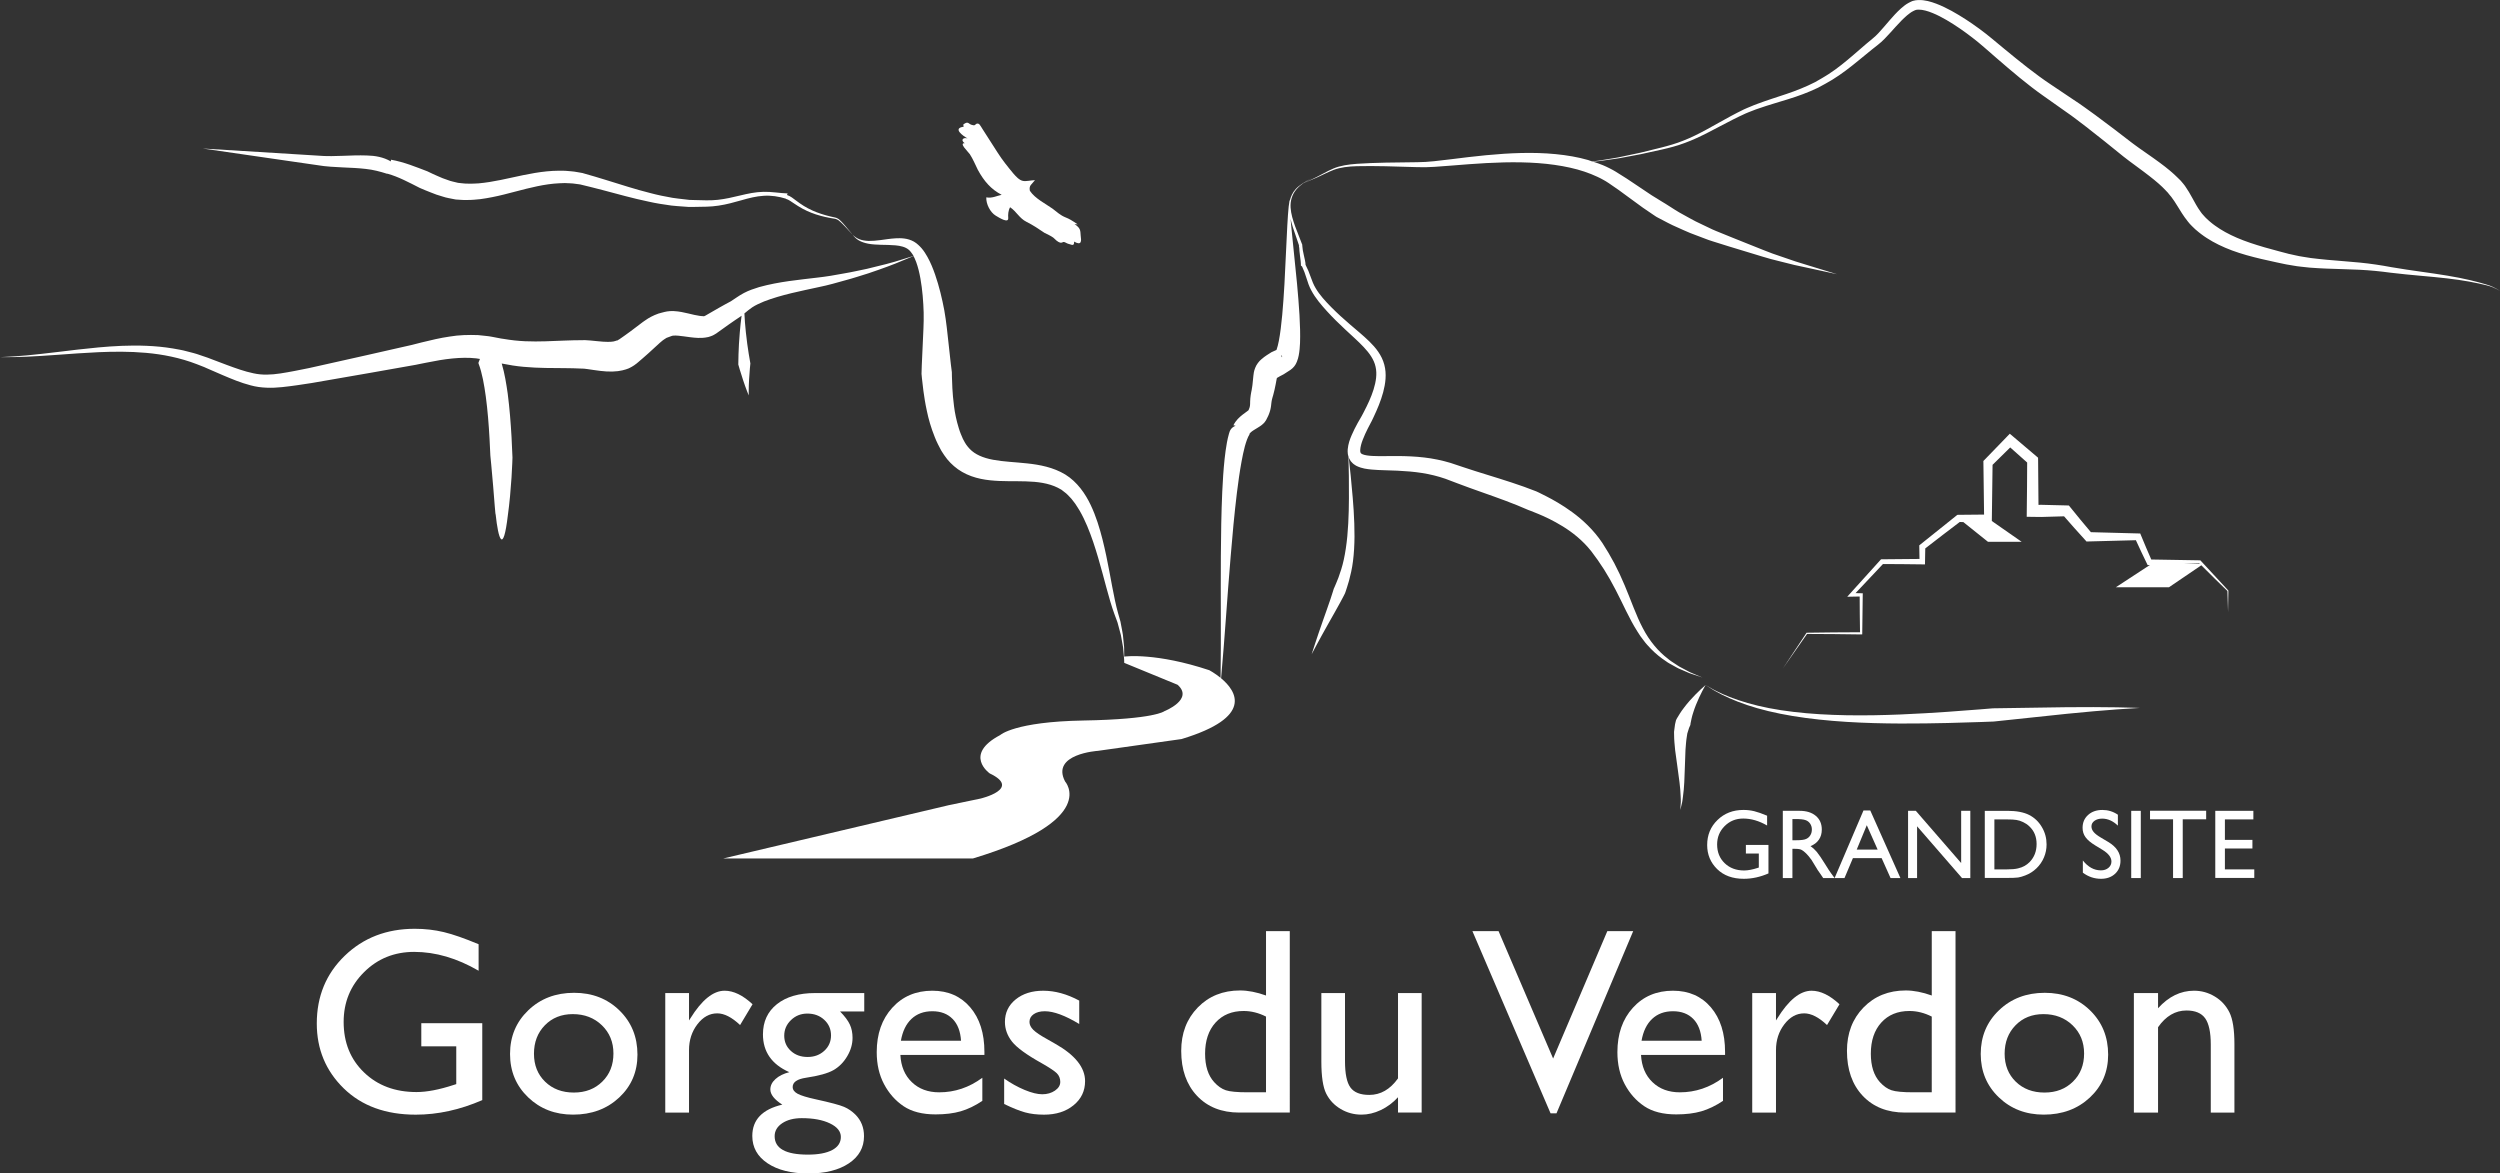 <?xml version="1.0" encoding="utf-8"?>
<!-- Generator: Adobe Illustrator 14.0.0, SVG Export Plug-In . SVG Version: 6.00 Build 43363)  -->
<!DOCTYPE svg PUBLIC "-//W3C//DTD SVG 1.1//EN" "http://www.w3.org/Graphics/SVG/1.1/DTD/svg11.dtd">
<svg version="1.1" id="Calque_1" xmlns="http://www.w3.org/2000/svg" xmlns:xlink="http://www.w3.org/1999/xlink" x="0px" y="0px"
	 width="196px" height="92px" viewBox="0 0 196 92" enable-background="new 0 0 196 92" xml:space="preserve">
<rect x="0" y="0" width="196" height="92" fill="#333333" stroke="none"/>
<g>
	<path fill="#FFFFFF" d="M195.738,22.646c-0.176-0.101-0.445-0.237-0.81-0.343c-0.725-0.222-1.777-0.483-3.062-0.693
		c-1.281-0.218-2.788-0.39-4.374-0.663c-0.79-0.148-1.641-0.279-2.49-0.361c-0.854-0.084-1.72-0.14-2.572-0.22
		c-0.43-0.034-0.851-0.092-1.272-0.138c-0.205-0.033-0.409-0.065-0.613-0.098c-0.201-0.027-0.409-0.071-0.617-0.119l-0.312-0.069
		l-0.155-0.034l-0.078-0.017l-0.009-0.002c-0.007-0.002,0.027,0.005,0.009,0.001l-0.019-0.006l-0.039-0.01
		c-0.205-0.053-0.407-0.107-0.609-0.16c-0.402-0.106-0.796-0.214-1.18-0.324c-0.767-0.224-1.493-0.46-2.148-0.742
		c-0.653-0.28-1.235-0.601-1.718-0.951c-0.129-0.084-0.227-0.174-0.334-0.257c-0.101-0.074-0.22-0.194-0.326-0.29l-0.08-0.075
		c-0.017-0.017-0.04-0.044-0.06-0.064c-0.041-0.045-0.081-0.088-0.12-0.132c-0.084-0.079-0.151-0.178-0.219-0.27
		c-0.271-0.371-0.47-0.754-0.657-1.094c-0.089-0.167-0.185-0.325-0.261-0.459c-0.081-0.138-0.172-0.267-0.234-0.363
		c-0.033-0.05-0.062-0.095-0.088-0.132c-0.023-0.03-0.043-0.057-0.06-0.077c-0.032-0.041-0.049-0.063-0.049-0.063
		s-0.034-0.041-0.102-0.121c-0.018-0.02-0.036-0.043-0.057-0.067l-0.015-0.019l-0.036-0.04l-0.009-0.012
		c-0.014-0.013-0.028-0.026-0.043-0.042c-0.06-0.059-0.128-0.127-0.207-0.203c-0.309-0.312-0.791-0.725-1.418-1.184
		c-0.312-0.232-0.661-0.474-1.034-0.735c-0.185-0.128-0.373-0.262-0.57-0.4c-0.1-0.072-0.201-0.146-0.304-0.221
		c-0.052-0.038-0.103-0.074-0.155-0.114l-0.145-0.109c-0.834-0.643-1.774-1.369-2.832-2.146c-0.536-0.379-1.09-0.803-1.674-1.177
		c-0.578-0.387-1.177-0.789-1.791-1.201c-1.216-0.808-2.421-1.783-3.669-2.81c-0.312-0.259-0.627-0.519-0.942-0.781
		c-0.321-0.27-0.659-0.529-1-0.782c-0.686-0.5-1.402-0.977-2.17-1.4c-0.386-0.209-0.781-0.406-1.208-0.567
		c-0.426-0.158-0.876-0.3-1.405-0.287c-0.11-0.004-0.328,0.036-0.401,0.062l-0.04,0.012c0.001-0.001-0.074,0.023-0.054,0.019
		l-0.021,0.009l-0.092,0.042c-0.061,0.026-0.121,0.054-0.173,0.089c-0.226,0.123-0.402,0.275-0.581,0.428
		c-0.344,0.309-0.639,0.641-0.925,0.971s-0.559,0.662-0.843,0.964c-0.073,0.077-0.142,0.146-0.209,0.21
		c-0.065,0.063-0.165,0.146-0.231,0.203l-0.503,0.418c-0.66,0.562-1.293,1.135-1.952,1.652c-0.331,0.262-0.655,0.498-1.005,0.725
		c-0.18,0.109-0.355,0.228-0.537,0.329c-0.176,0.101-0.354,0.203-0.529,0.304c-0.724,0.371-1.48,0.669-2.242,0.926
		c-0.765,0.26-1.525,0.491-2.269,0.772c-0.188,0.064-0.364,0.142-0.543,0.216c-0.181,0.077-0.351,0.139-0.537,0.229
		c-0.342,0.175-0.686,0.336-1.012,0.519c-1.312,0.707-2.503,1.45-3.701,1.914c-0.587,0.241-1.196,0.409-1.763,0.554
		c-0.572,0.142-1.114,0.275-1.626,0.401c-0.516,0.109-0.996,0.212-1.44,0.307c-0.445,0.103-0.859,0.151-1.231,0.219
		c-0.425,0.079-0.794,0.125-1.112,0.161c-0.108-0.035-0.208-0.08-0.318-0.112c-0.796-0.229-1.648-0.374-2.53-0.461
		c-1.763-0.175-3.633-0.092-5.479,0.085c-0.924,0.088-1.842,0.202-2.742,0.315c-0.9,0.106-1.78,0.23-2.628,0.231
		c-1.728,0.02-3.345,0.03-4.73,0.125c-0.691,0.048-1.337,0.147-1.865,0.372c-0.522,0.226-0.938,0.483-1.3,0.66
		c-0.361,0.179-0.648,0.312-0.847,0.398c-0.083,0.038-0.14,0.063-0.189,0.085c0.215-0.15,0.445-0.28,0.682-0.397
		c-0.276,0.124-0.542,0.274-0.793,0.447l-0.001,0h0.001c-0.178,0.122-0.352,0.249-0.498,0.41c-0.242,0.26-0.396,0.592-0.474,0.94
		c0.004-0.07,0.008-0.114,0.008-0.114s-0.055,0.202-0.092,0.565c-0.038,0.362-0.074,0.882-0.108,1.504
		c-0.061,1.242-0.142,2.898-0.222,4.556c-0.095,1.646-0.22,3.305-0.437,4.446c-0.055,0.279-0.116,0.531-0.18,0.701
		c-0.003,0.008-0.006,0.013-0.009,0.021c-0.031,0.013-0.061,0.026-0.087,0.039c-0.065,0.03-0.121,0.055-0.166,0.075
		c-0.094,0.043-0.142,0.065-0.142,0.065c-0.115,0.07-0.239,0.149-0.366,0.233c-0.129,0.089-0.266,0.179-0.434,0.331
		c-0.157,0.125-0.382,0.407-0.477,0.671c-0.058,0.14-0.075,0.239-0.102,0.352c-0.012,0.082-0.029,0.185-0.034,0.249
		c-0.028,0.287-0.047,0.519-0.076,0.741c-0.007,0.054-0.02,0.127-0.028,0.188l-0.017,0.098l-0.009,0.048l-0.002,0.013l-0.001,0.006
		v0.003c0-0.001,0,0,0,0c0.001-0.006,0.004-0.021,0.012-0.049l-0.004,0.026c-0.029,0.155-0.067,0.296-0.087,0.462
		c-0.025,0.161-0.037,0.328-0.043,0.48l-0.003,0.181c-0.002,0.04,0,0.089-0.007,0.117c-0.005,0.033-0.004,0.067-0.015,0.099
		l-0.011,0.048c-0.004,0.017,0,0.026-0.018,0.062l-0.072,0.184l-0.001,0.003c-0.019,0.015-0.043,0.033-0.065,0.05
		c-0.007-0.003-0.006-0.002,0,0c-0.021,0.016-0.038,0.031-0.061,0.047c-0.102,0.074-0.219,0.157-0.341,0.253
		c-0.238,0.189-0.525,0.435-0.724,0.842c0.01-0.016,0.094,0.006,0.178,0.027c-0.368,0.145-0.457,0.394-0.521,0.624
		c-0.07,0.235-0.113,0.457-0.159,0.682c-0.078,0.438-0.139,0.873-0.184,1.302c-0.091,0.858-0.143,1.707-0.183,2.556
		c-0.075,1.694-0.1,3.381-0.11,5.066c-0.023,3.183,0.026,6.358-0.021,9.534c-0.457-0.373-0.881-0.598-0.881-0.598
		c-4.165-1.384-6.568-1.083-6.673-1.068c0-0.02,0-0.027,0-0.048c-0.002-0.109-0.004-0.249-0.005-0.411
		c-0.001-0.081-0.002-0.17-0.003-0.261c-0.007-0.094-0.02-0.192-0.028-0.296c-0.021-0.209-0.045-0.44-0.069-0.69
		c-0.037-0.251-0.096-0.521-0.149-0.811c-0.014-0.072-0.027-0.146-0.041-0.223c-0.018-0.072-0.04-0.145-0.062-0.219
		c-0.042-0.147-0.086-0.3-0.13-0.458c-0.046-0.157-0.086-0.311-0.125-0.479c-0.039-0.164-0.081-0.333-0.115-0.508
		c-0.3-1.387-0.537-3.041-0.981-4.797c-0.225-0.879-0.497-1.788-0.921-2.682c-0.418-0.881-1.05-1.809-1.994-2.393
		c-0.943-0.569-2.012-0.766-2.973-0.869c-0.969-0.105-1.888-0.134-2.681-0.285c-0.799-0.146-1.428-0.422-1.835-0.851l-0.147-0.165
		c-0.045-0.059-0.091-0.118-0.134-0.176c-0.033-0.057-0.066-0.11-0.101-0.162c-0.038-0.062-0.09-0.165-0.133-0.245l-0.032-0.062
		l-0.011-0.028l-0.048-0.114c-0.03-0.074-0.062-0.149-0.095-0.222c-0.068-0.143-0.105-0.305-0.158-0.451
		c-0.187-0.604-0.308-1.188-0.374-1.726c-0.072-0.531-0.105-1.013-0.13-1.407c-0.04-0.794-0.04-1.26-0.04-1.26
		s-0.033-0.229-0.081-0.636c-0.05-0.405-0.11-0.993-0.188-1.707c-0.04-0.361-0.084-0.752-0.13-1.165
		c-0.028-0.213-0.057-0.432-0.085-0.656c-0.035-0.22-0.07-0.444-0.107-0.674c-0.171-0.911-0.396-1.869-0.723-2.816
		c-0.165-0.474-0.354-0.943-0.606-1.393c-0.059-0.112-0.128-0.224-0.202-0.333c-0.064-0.104-0.159-0.224-0.251-0.335
		c-0.095-0.118-0.163-0.165-0.256-0.261c-0.107-0.099-0.223-0.19-0.347-0.259c-0.506-0.281-1.014-0.279-1.437-0.259
		c-0.43,0.026-0.813,0.092-1.166,0.137c-0.351,0.047-0.669,0.074-0.951,0.069c-0.281-0.011-0.523-0.057-0.712-0.131
		c-0.19-0.074-0.32-0.17-0.408-0.237c-0.081-0.077-0.126-0.116-0.126-0.116s0.037,0.046,0.106,0.134
		c0.077,0.083,0.196,0.203,0.383,0.312c0.187,0.108,0.438,0.199,0.733,0.255c0.296,0.055,0.633,0.076,0.995,0.085
		c0.361,0.01,0.749,0.006,1.137,0.043c0.386,0.035,0.779,0.126,1.03,0.337c0.065,0.051,0.118,0.111,0.169,0.174
		c0.052,0.079,0.153,0.189,0.185,0.262c0.009,0.019,0.02,0.041,0.029,0.059c-0.141,0.043-0.461,0.143-0.936,0.289
		c-0.646,0.213-1.583,0.455-2.706,0.719c-0.569,0.113-1.177,0.26-1.833,0.367c-0.327,0.057-0.663,0.116-1.006,0.178
		c-0.158,0.026-0.346,0.053-0.517,0.077c-0.174,0.021-0.35,0.043-0.528,0.066c-1.437,0.176-2.994,0.307-4.576,0.746
		c-0.395,0.126-0.793,0.251-1.191,0.462c-0.425,0.225-0.728,0.468-1.021,0.648c-0.154,0.083-0.307,0.165-0.461,0.248
		c-0.177,0.093-0.341,0.188-0.504,0.282c-0.327,0.188-0.651,0.376-0.972,0.561l-0.109,0.063c0.011-0.007,0.022-0.013,0.048-0.028
		l-0.016,0.007l-0.03,0.014l-0.062,0.028c-0.016,0.006-0.053,0.026-0.051,0.02c0.003-0.006,0.006-0.013,0.01-0.016
		c0.006-0.005,0.01-0.008,0.015-0.01l0.008-0.002l-0.015-0.002c-0.066,0.005-0.178,0-0.308-0.019
		c-0.259-0.032-0.574-0.113-0.904-0.191c-0.334-0.078-0.688-0.161-1.12-0.184c-0.056-0.001-0.108-0.004-0.167-0.004l-0.18,0.01
		c-0.115,0.002-0.26,0.034-0.389,0.062c-0.082,0.022-0.163,0.043-0.243,0.063c-0.077,0.021-0.134,0.03-0.224,0.061
		c-0.427,0.149-0.776,0.344-1.026,0.523c-0.066,0.046-0.132,0.09-0.195,0.134c-0.055,0.041-0.109,0.083-0.163,0.123
		c-0.103,0.078-0.205,0.155-0.303,0.229c-0.376,0.289-0.688,0.519-0.956,0.708c-0.133,0.093-0.253,0.176-0.355,0.249
		c-0.027,0.017-0.052,0.034-0.075,0.052l-0.036,0.025l-0.011,0.007c0.022-0.016,0.054-0.039,0.047-0.033l-0.005,0.001l-0.009,0.006
		c-0.048,0.029-0.092,0.056-0.13,0.078c-0.021,0.013-0.042,0.025-0.036,0.018l-0.002-0.007c-0.001-0.003-0.001-0.004-0.001-0.006
		c0.005-0.002-0.018,0.003-0.015,0.003c-0.005-0.004-0.048,0.035-0.248,0.077c-0.204,0.041-0.599,0.054-1.259-0.019
		c-0.174-0.017-0.357-0.035-0.55-0.054c-0.105-0.008-0.212-0.015-0.32-0.022l-0.108-0.007l-0.036,0.001h-0.076
		c-0.051,0.001-0.101,0.001-0.151,0.003c-0.205,0.003-0.418,0.005-0.638,0.007c-0.229,0.007-0.465,0.016-0.71,0.023
		c-0.966,0.033-2,0.101-3.086,0.052c-0.544-0.023-1.104-0.084-1.682-0.182L39.28,26.54l-0.234-0.045
		c-0.157-0.03-0.313-0.06-0.472-0.09c-0.147-0.035-0.347-0.054-0.531-0.074c-0.187-0.021-0.375-0.04-0.565-0.059
		c-0.731-0.026-1.492-0.011-2.227,0.115c-0.741,0.106-1.457,0.279-2.172,0.454c-0.177,0.046-0.355,0.091-0.532,0.135l-0.244,0.063
		l-0.269,0.061c-0.358,0.081-0.722,0.163-1.086,0.246c-0.729,0.165-1.468,0.332-2.211,0.502c-1.484,0.331-2.993,0.67-4.501,1.008
		c-0.759,0.154-1.517,0.31-2.252,0.422c-0.74,0.111-1.424,0.142-2.114-0.011c-0.693-0.143-1.397-0.398-2.092-0.656
		c-0.35-0.13-0.695-0.263-1.039-0.393l-0.258-0.098l-0.128-0.049l-0.078-0.03l-0.066-0.022c-0.172-0.059-0.345-0.118-0.517-0.175
		c-0.335-0.126-0.706-0.213-1.065-0.305c-0.358-0.103-0.715-0.15-1.066-0.218c-0.704-0.118-1.397-0.181-2.073-0.209
		c-1.349-0.057-2.616,0.022-3.776,0.127c-1.164,0.106-2.221,0.241-3.157,0.353c-0.938,0.115-1.755,0.203-2.429,0.269
		c-0.674,0.057-1.205,0.099-1.568,0.11C0.194,27.99,0,28,0,28s0.194,0,0.558-0.001c0.364,0.005,0.896-0.012,1.574-0.035
		c0.679-0.033,1.501-0.082,2.442-0.151c0.942-0.067,2.004-0.151,3.16-0.202c1.156-0.048,2.408-0.065,3.718,0.052
		c1.312,0.118,2.661,0.381,3.981,0.89c0.168,0.066,0.338,0.133,0.509,0.199l0.063,0.024l0.016,0.007
		c-0.022-0.009,0.003,0.002,0.001,0.001l0.033,0.015l0.126,0.056l0.252,0.11c0.34,0.148,0.682,0.296,1.025,0.445
		c0.693,0.293,1.402,0.597,2.195,0.801c0.792,0.22,1.675,0.224,2.46,0.139c0.795-0.083,1.562-0.203,2.328-0.322
		c1.53-0.266,3.061-0.531,4.565-0.793c0.75-0.133,1.496-0.265,2.231-0.395c0.369-0.065,0.734-0.131,1.098-0.194l0.271-0.048
		l0.294-0.061c0.179-0.035,0.355-0.071,0.533-0.106c1.412-0.292,2.706-0.465,3.891-0.338c0.103,0.016,0.203,0.032,0.304,0.048
		c-0.043,0.091-0.082,0.183-0.105,0.26c-0.02,0.056-0.016,0.065-0.004,0.101c0.287,0.749,0.444,1.685,0.569,2.594
		c0.142,1.07,0.229,2.162,0.29,3.258c0.027,0.452,0.047,0.905,0.066,1.358c0,0,0.12,1.197,0.217,2.378
		c0.097,1.179,0.18,2.338,0.198,2.236c0.206,1.94,0.588,3.198,0.958,0.061c0.13-0.927,0.229-2.054,0.286-2.951
		c0.057-0.897,0.075-1.563,0.075-1.563c-0.021-0.538-0.043-1.077-0.074-1.616c-0.065-1.126-0.152-2.252-0.299-3.39
		c-0.113-0.781-0.231-1.557-0.47-2.368c0.577,0.119,1.147,0.208,1.694,0.258c1.231,0.115,2.33,0.092,3.252,0.105
		c0.228,0.004,0.446,0.007,0.658,0.01c0.221,0.009,0.433,0.017,0.638,0.024c0.051,0.001,0.102,0.003,0.152,0.005l0.061,0.002
		c-0.006,0-0.012,0-0.009,0h0.009l0.016,0.002c0.086,0.01,0.169,0.021,0.251,0.031c0.18,0.026,0.35,0.05,0.512,0.075
		c0.343,0.051,0.683,0.094,1.001,0.112c0.317,0.018,0.621,0.004,0.874-0.025c0.259-0.033,0.469-0.089,0.61-0.133
		c0.143-0.051,0.216-0.076,0.216-0.076c0.002-0.003,0.027-0.01,0.116-0.056c0.042-0.022,0.093-0.051,0.154-0.083
		c0.052-0.03,0.152-0.088,0.172-0.106c0.036-0.026,0.077-0.057,0.122-0.091l0.073-0.052l0.018-0.016l0.036-0.03
		c0.023-0.021,0.049-0.041,0.075-0.063c0.104-0.089,0.224-0.192,0.357-0.306c0.266-0.228,0.591-0.521,0.936-0.842
		c0.083-0.077,0.169-0.156,0.259-0.236c0.042-0.041,0.086-0.081,0.13-0.121c0.04-0.033,0.08-0.066,0.12-0.1
		c0.165-0.151,0.308-0.224,0.418-0.299c0.101-0.043,0.293-0.109,0.381-0.141c0.022-0.009,0.076-0.035,0.179-0.037
		c0.193-0.015,0.48,0.015,0.801,0.06c0.322,0.04,0.677,0.105,1.116,0.122c0.113,0.001,0.221,0.004,0.351-0.006
		c0.118-0.004,0.26-0.025,0.397-0.054l0.053-0.01l0.072-0.022c0.048-0.014,0.094-0.03,0.141-0.047s0.095-0.035,0.14-0.057
		c0.046-0.02,0.046-0.023,0.07-0.037l0.188-0.11l0.109-0.078c0.292-0.209,0.59-0.42,0.891-0.636c0.15-0.107,0.302-0.217,0.452-0.313
		c0.169-0.115,0.339-0.229,0.511-0.345c0.012-0.009,0.021-0.018,0.033-0.026c-0.054,0.393-0.103,0.845-0.141,1.301
		c-0.114,1.254-0.118,2.525-0.118,2.525s0.172,0.622,0.377,1.227c0.199,0.61,0.439,1.197,0.439,1.197s-0.007-0.634,0.03-1.261
		c0.033-0.626,0.101-1.246,0.101-1.246s-0.229-1.21-0.354-2.447c-0.056-0.523-0.095-1.042-0.114-1.475
		c0.222-0.184,0.429-0.358,0.607-0.473c0.269-0.181,0.6-0.325,0.931-0.465c1.367-0.53,2.897-0.819,4.317-1.131
		c0.18-0.04,0.359-0.081,0.536-0.119c0.179-0.044,0.34-0.083,0.521-0.132c0.338-0.094,0.67-0.187,0.991-0.275
		c0.647-0.17,1.249-0.377,1.807-0.545c1.109-0.374,2.021-0.71,2.643-0.981c0.458-0.191,0.77-0.321,0.905-0.377
		c0.03,0.055,0.06,0.106,0.09,0.181c0.045,0.092,0.085,0.187,0.12,0.288c0.146,0.4,0.251,0.84,0.331,1.287
		c0.16,0.894,0.23,1.822,0.255,2.683c0,0.218,0,0.43,0.001,0.638c-0.006,0.205-0.011,0.405-0.018,0.601
		c-0.019,0.405-0.034,0.788-0.051,1.141c-0.035,0.713-0.065,1.315-0.079,1.742c-0.017,0.425-0.021,0.672-0.021,0.672
		s0.038,0.486,0.15,1.352c0.061,0.432,0.137,0.959,0.271,1.568c0.125,0.607,0.319,1.3,0.617,2.039
		c0.081,0.184,0.145,0.375,0.25,0.562c0.048,0.095,0.098,0.188,0.146,0.284l0.076,0.145l0.02,0.035l0.026,0.049l0.011,0.015
		l0.038,0.062c0.056,0.086,0.095,0.153,0.166,0.255c0.079,0.107,0.158,0.215,0.238,0.324c0.084,0.095,0.168,0.188,0.253,0.283
		c0.091,0.09,0.187,0.177,0.282,0.265c0.394,0.345,0.87,0.611,1.359,0.787c0.492,0.179,0.99,0.272,1.479,0.324
		c0.977,0.104,1.909,0.053,2.809,0.084c0.898,0.025,1.764,0.134,2.494,0.499c0.094,0.045,0.178,0.099,0.269,0.148l0.008,0.004
		c0.002,0.001-0.007-0.005-0.01-0.008l0.029,0.021l0.07,0.055l0.141,0.11c0.214,0.146,0.313,0.286,0.455,0.423
		c0.07,0.062,0.136,0.151,0.202,0.237l0.197,0.256c0.126,0.18,0.236,0.372,0.355,0.557c0.444,0.771,0.774,1.615,1.058,2.446
		c0.564,1.67,0.933,3.299,1.343,4.677c0.049,0.174,0.104,0.342,0.158,0.507c0.052,0.162,0.108,0.327,0.166,0.479
		c0.057,0.151,0.112,0.3,0.165,0.445c0.025,0.071,0.054,0.143,0.077,0.213c0.02,0.071,0.038,0.141,0.057,0.211
		c0.071,0.276,0.149,0.532,0.206,0.775c0.043,0.244,0.085,0.472,0.121,0.675c0.018,0.103,0.037,0.199,0.052,0.291
		c0.008,0.092,0.016,0.179,0.021,0.259c0.014,0.162,0.027,0.298,0.037,0.408c0.012,0.133,0.019,0.215,0.023,0.271l0.007,0.269
		l4.181,1.717c1.306,1.148-1.036,2.074-1.036,2.074s-0.73,0.631-6.332,0.729c-5.423,0.093-6.537,1.141-6.537,1.141
		c-2.917,1.539-0.82,3.007-0.82,3.007c2.541,1.211-0.736,1.975-0.736,1.975l-2.491,0.519l-17.654,4.171h19.572
		c9.963-3.01,7.214-6.039,7.214-6.039c-1.126-2.162,2.579-2.396,2.579-2.396l6.553-0.924c5.674-1.718,4.312-3.757,3.101-4.767
		c0.29-3.175,0.481-6.359,0.749-9.531c0.137-1.675,0.291-3.349,0.491-5.006c0.103-0.829,0.217-1.653,0.365-2.459
		c0.071-0.405,0.16-0.799,0.257-1.18c0.055-0.186,0.106-0.371,0.17-0.534c0.06-0.171,0.135-0.309,0.187-0.391l0.019-0.085
		c0.03-0.041,0.139-0.151,0.32-0.264c0.088-0.058,0.188-0.117,0.307-0.188c0.06-0.037,0.122-0.076,0.194-0.123l0.116-0.084
		c0.047-0.039,0.089-0.071,0.144-0.125c0.029-0.028,0.058-0.06,0.086-0.091c0.025-0.026,0.069-0.091,0.099-0.139l0.024-0.039
		l0.012-0.02l0.005-0.011l0.017-0.035l0.012-0.021l0.021-0.045l0.088-0.175c0.015-0.022,0.035-0.078,0.054-0.123l0.053-0.143
		c0.038-0.095,0.06-0.191,0.083-0.289c0.027-0.103,0.033-0.185,0.047-0.277l0.024-0.211c0.014-0.108,0.028-0.201,0.053-0.296
		c0.018-0.094,0.06-0.202,0.086-0.301l0.11-0.441c0.07-0.295,0.116-0.584,0.161-0.816c0.008-0.05,0.017-0.077,0.024-0.106
		c-0.006,0.01-0.012,0.019,0.009,0.005c0.029-0.021,0.115-0.073,0.206-0.123c0.098-0.053,0.2-0.106,0.313-0.164
		c0,0,0.195-0.124,0.536-0.345l0.026-0.021c0.028-0.021,0.089-0.067,0.129-0.105c0.044-0.041,0.088-0.088,0.124-0.131l0.059-0.08
		l0.056-0.084l0.039-0.073c0.026-0.049,0.051-0.101,0.067-0.143c0.076-0.185,0.114-0.341,0.146-0.501
		c0.062-0.32,0.086-0.63,0.102-0.968c0.048-1.328-0.084-2.984-0.235-4.648c-0.167-1.652-0.335-3.304-0.458-4.543
		c-0.02-0.195-0.035-0.375-0.051-0.548c0.053,0.224,0.114,0.445,0.182,0.662c0.159,0.498,0.342,0.985,0.5,1.475
		c-0.003-0.017-0.016-0.03-0.031-0.044c0.038,0.14,0.041,0.278,0.046,0.419c0.011,0.136,0.03,0.27,0.046,0.405l0.051,0.395
		c0.019,0.132,0.012,0.24,0.021,0.359l0.09,0.071c0.136,0.295,0.251,0.591,0.345,0.912c0.099,0.319,0.207,0.655,0.378,0.962
		c0.326,0.618,0.79,1.147,1.234,1.638c0.46,0.504,0.941,0.975,1.435,1.434c0.489,0.458,0.994,0.899,1.437,1.368
		c0.443,0.468,0.811,0.976,0.932,1.543c0.133,0.565,0.029,1.183-0.156,1.781c-0.187,0.602-0.464,1.191-0.767,1.77l-0.114,0.217
		l-0.052,0.098l-0.062,0.108c-0.083,0.147-0.168,0.285-0.252,0.438c-0.168,0.309-0.328,0.614-0.469,0.946
		c-0.142,0.327-0.271,0.678-0.312,1.113c-0.016,0.102,0,0.234,0.008,0.353c0.002,0.06,0.028,0.131,0.045,0.194
		c0.001,0.004,0.004,0.008,0.005,0.013c0.005,0.252,0.016,0.806,0.032,1.541c0.005,1.016,0.026,2.37-0.048,3.715
		c-0.067,1.343-0.252,2.662-0.549,3.596c-0.078,0.23-0.149,0.443-0.213,0.632c-0.075,0.185-0.141,0.347-0.193,0.479
		c-0.051,0.133-0.101,0.235-0.132,0.307c-0.032,0.07-0.049,0.107-0.049,0.107s-0.025,0.079-0.067,0.219
		c-0.039,0.139-0.106,0.337-0.186,0.576c-0.158,0.479-0.392,1.117-0.616,1.76c-0.454,1.284-0.865,2.578-0.865,2.578
		s0.63-1.202,1.3-2.383c0.331-0.59,0.672-1.179,0.916-1.633c0.124-0.226,0.227-0.415,0.294-0.552
		c0.068-0.136,0.107-0.214,0.107-0.214s0.015-0.041,0.042-0.117c0.026-0.077,0.068-0.188,0.11-0.336
		c0.046-0.146,0.101-0.324,0.161-0.529c0.05-0.207,0.107-0.441,0.169-0.698c0.231-1.033,0.298-2.426,0.245-3.789
		c-0.043-1.363-0.185-2.713-0.279-3.727c-0.074-0.688-0.132-1.214-0.161-1.483c0.014,0.045,0.023,0.089,0.052,0.134
		c0.034,0.062,0.07,0.127,0.11,0.188c0.046,0.054,0.096,0.107,0.146,0.158c0.052,0.055,0.104,0.086,0.159,0.124
		c0.052,0.032,0.111,0.078,0.163,0.099c0.433,0.205,0.806,0.237,1.164,0.276c0.356,0.033,0.698,0.044,1.034,0.055
		c1.337,0.033,2.626,0.097,3.854,0.403c0.308,0.076,0.608,0.165,0.904,0.267c0.284,0.104,0.604,0.226,0.916,0.347
		c0.626,0.241,1.276,0.47,1.901,0.692c1.262,0.446,2.508,0.886,3.689,1.41c0,0,0.286,0.099,0.768,0.303
		c0.486,0.2,1.164,0.511,1.914,0.972c0.75,0.46,1.564,1.094,2.243,1.953c0.323,0.414,0.691,0.94,1.008,1.439
		c0.311,0.495,0.615,1.029,0.896,1.577c0.573,1.09,1.06,2.251,1.706,3.266c0.081,0.127,0.162,0.251,0.242,0.375
		c0.083,0.12,0.176,0.234,0.263,0.35c0.168,0.236,0.367,0.439,0.555,0.64c0.383,0.395,0.791,0.718,1.188,0.979
		c0.189,0.144,0.396,0.242,0.584,0.349c0.189,0.102,0.362,0.211,0.543,0.279c0.176,0.075,0.34,0.146,0.491,0.211
		c0.075,0.032,0.148,0.065,0.218,0.095c0.072,0.023,0.14,0.048,0.205,0.069c0.518,0.174,0.814,0.274,0.814,0.274
		s-0.287-0.123-0.789-0.337c-0.062-0.027-0.128-0.055-0.197-0.085c-0.065-0.035-0.135-0.072-0.208-0.11
		c-0.144-0.077-0.301-0.16-0.467-0.248c-0.172-0.081-0.333-0.202-0.51-0.315c-0.175-0.118-0.367-0.229-0.539-0.384
		c-0.735-0.557-1.437-1.379-1.96-2.392c-0.535-1.008-0.927-2.191-1.422-3.353c-0.242-0.583-0.512-1.158-0.809-1.727
		c-0.302-0.562-0.585-1.053-0.938-1.594c-0.694-1.038-1.57-1.839-2.366-2.42c-0.8-0.584-1.518-0.98-2.022-1.237
		c-0.503-0.264-0.798-0.392-0.798-0.393c-1.283-0.508-2.578-0.906-3.855-1.301c-0.641-0.198-1.259-0.39-1.89-0.603
		c-0.318-0.109-0.625-0.214-0.973-0.325c-0.34-0.103-0.686-0.188-1.031-0.26c-1.384-0.287-2.787-0.293-4.116-0.274
		c-0.333,0.004-0.66,0.005-0.97-0.012c-0.306-0.014-0.61-0.056-0.786-0.133c-0.076-0.043-0.126-0.065-0.14-0.105
		c-0.01-0.003-0.01-0.022-0.015-0.036c-0.004-0.017-0.016-0.023-0.016-0.05c0.001-0.048-0.019-0.081-0.008-0.146
		c0.011-0.23,0.089-0.526,0.204-0.814c0.108-0.29,0.248-0.581,0.389-0.866c0.07-0.144,0.154-0.295,0.229-0.44l0.06-0.112
		l0.061-0.123l0.11-0.232c0.292-0.618,0.562-1.254,0.746-1.936c0.179-0.677,0.289-1.43,0.086-2.172
		c-0.097-0.366-0.268-0.708-0.476-1.006c-0.207-0.3-0.446-0.562-0.693-0.804c-0.495-0.482-1.017-0.902-1.521-1.338
		c-0.504-0.431-0.994-0.876-1.457-1.343c-0.47-0.479-0.913-0.952-1.236-1.504c-0.166-0.273-0.277-0.572-0.39-0.888
		c-0.104-0.315-0.244-0.639-0.401-0.943c0.006,0.021,0.007,0.045,0.007,0.069c-0.006-0.141-0.018-0.292-0.051-0.422l-0.087-0.392
		c-0.026-0.128-0.058-0.257-0.08-0.386l-0.045-0.379l0.007-0.04c-0.182-0.49-0.383-0.969-0.561-1.452
		c-0.174-0.484-0.329-0.978-0.361-1.485c-0.032-0.507,0.117-1.022,0.451-1.414c0.158-0.19,0.346-0.35,0.548-0.492
		c0.052-0.02,0.117-0.046,0.209-0.082c0.201-0.078,0.493-0.201,0.862-0.366c0.37-0.16,0.803-0.402,1.319-0.6
		c0.52-0.195,1.146-0.267,1.833-0.285c1.377-0.034,2.989,0.022,4.717,0.075c0.881,0.036,1.78-0.056,2.685-0.123
		c0.904-0.072,1.82-0.148,2.736-0.196c1.828-0.099,3.66-0.099,5.332,0.14c0.835,0.118,1.628,0.29,2.347,0.531
		c0.356,0.123,0.7,0.254,1.017,0.406c0.157,0.077,0.316,0.149,0.452,0.231c0.14,0.08,0.276,0.153,0.425,0.257
		c0.567,0.379,1.063,0.736,1.515,1.076c0.458,0.332,0.854,0.624,1.184,0.865c0.34,0.231,0.608,0.413,0.791,0.538
		c0.093,0.062,0.164,0.108,0.21,0.141c0.05,0.03,0.074,0.046,0.074,0.046s0.21,0.109,0.576,0.302
		c0.186,0.094,0.402,0.219,0.665,0.339c0.262,0.118,0.559,0.251,0.881,0.396c0.317,0.153,0.68,0.287,1.061,0.429
		c0.188,0.072,0.384,0.146,0.583,0.221c0.198,0.075,0.401,0.154,0.608,0.214c0.412,0.129,0.839,0.264,1.272,0.398
		c0.437,0.133,0.878,0.267,1.319,0.401c0.88,0.257,1.768,0.561,2.613,0.754c0.422,0.105,0.829,0.207,1.215,0.304
		c0.387,0.084,0.755,0.163,1.093,0.236c1.352,0.294,2.254,0.489,2.254,0.489s-0.881-0.271-2.205-0.676
		c-0.33-0.103-0.689-0.214-1.067-0.33c-0.373-0.127-0.767-0.262-1.174-0.402c-0.822-0.26-1.655-0.627-2.521-0.963
		c-0.428-0.17-0.855-0.342-1.275-0.511c-0.421-0.171-0.834-0.339-1.235-0.502c-0.203-0.079-0.389-0.17-0.571-0.258
		c-0.184-0.089-0.363-0.175-0.539-0.258c-0.348-0.167-0.679-0.32-0.971-0.493c-0.296-0.164-0.566-0.315-0.809-0.448
		c-0.239-0.134-0.435-0.271-0.603-0.375c-0.329-0.21-0.52-0.331-0.52-0.331s-0.024-0.014-0.071-0.041
		c-0.047-0.026-0.114-0.07-0.206-0.126c-0.18-0.11-0.442-0.272-0.778-0.48c-0.332-0.223-0.736-0.493-1.2-0.804
		c-0.461-0.315-1.009-0.678-1.608-1.041c-0.139-0.088-0.315-0.18-0.491-0.27c-0.179-0.096-0.354-0.167-0.536-0.247
		c-0.238-0.102-0.497-0.182-0.751-0.266c0.304-0.027,0.653-0.064,1.048-0.128c0.373-0.06,0.793-0.098,1.24-0.188
		c0.447-0.084,0.933-0.175,1.45-0.272c0.516-0.113,1.062-0.232,1.64-0.361c0.582-0.134,1.177-0.279,1.797-0.515
		c1.235-0.445,2.458-1.164,3.775-1.832c0.327-0.173,0.668-0.323,1.01-0.485c0.155-0.072,0.35-0.14,0.525-0.21
		c0.181-0.069,0.36-0.144,0.543-0.198c0.722-0.254,1.492-0.468,2.268-0.712c0.778-0.239,1.566-0.525,2.336-0.896
		c0.188-0.103,0.377-0.205,0.566-0.307c0.188-0.1,0.363-0.21,0.546-0.315c0.364-0.223,0.732-0.477,1.073-0.733
		c0.693-0.517,1.347-1.08,2.011-1.616l0.502-0.396c0.099-0.081,0.167-0.133,0.259-0.217c0.092-0.081,0.178-0.165,0.254-0.242
		c0.316-0.32,0.6-0.648,0.888-0.965c0.288-0.314,0.576-0.622,0.882-0.882c0.153-0.124,0.311-0.25,0.467-0.327
		c0.039-0.026,0.077-0.042,0.115-0.057l0.058-0.025l0.015-0.005c0.001,0-0.001,0,0,0l0.023-0.006l0.077-0.021
		c0.026-0.005,0.032-0.002,0.05-0.003l0.045-0.006l0.062-0.001c0.334-0.001,0.724,0.113,1.093,0.266
		c0.372,0.15,0.736,0.343,1.093,0.549c0.713,0.416,1.393,0.893,2.04,1.392c0.324,0.252,0.637,0.506,0.939,0.772
		c0.311,0.27,0.618,0.539,0.924,0.805c1.227,1.062,2.435,2.093,3.67,2.961c0.609,0.43,1.2,0.848,1.772,1.252
		c0.583,0.396,1.093,0.809,1.604,1.191c1.013,0.784,1.936,1.531,2.753,2.194c0.055,0.045,0.109,0.088,0.164,0.133
		c0.051,0.039,0.103,0.077,0.153,0.117c0.1,0.076,0.199,0.153,0.297,0.229c0.202,0.149,0.396,0.294,0.584,0.431
		c0.365,0.271,0.7,0.515,0.987,0.741c0.582,0.448,0.995,0.821,1.249,1.092c0.063,0.068,0.12,0.126,0.169,0.178
		c0.014,0.012,0.024,0.024,0.035,0.035l0.008,0.01c0.021,0.025,0.038,0.048,0.054,0.068c0.065,0.082,0.1,0.124,0.1,0.124
		s0.018,0.021,0.051,0.061c0.018,0.02,0.038,0.044,0.063,0.073c0.019,0.026,0.04,0.057,0.063,0.089
		c0.05,0.072,0.106,0.144,0.182,0.256c0.074,0.12,0.16,0.244,0.259,0.408c0.194,0.309,0.437,0.737,0.811,1.199
		c0.096,0.115,0.19,0.236,0.312,0.347c0.06,0.057,0.118,0.114,0.178,0.172c0.032,0.029,0.057,0.057,0.094,0.09l0.085,0.07
		c0.118,0.095,0.215,0.188,0.367,0.296c0.142,0.102,0.287,0.216,0.436,0.305c0.586,0.382,1.26,0.705,1.985,0.976
		c0.726,0.269,1.502,0.479,2.302,0.668c0.398,0.094,0.806,0.182,1.213,0.27c0.205,0.043,0.41,0.087,0.616,0.13l0.095,0.019
		l0.078,0.015l0.156,0.025l0.313,0.054c0.411,0.08,0.87,0.11,1.309,0.163c0.435,0.026,0.873,0.065,1.307,0.076
		c0.87,0.037,1.731,0.049,2.575,0.09c0.848,0.041,1.658,0.123,2.467,0.233c1.62,0.196,3.127,0.292,4.411,0.443
		c1.285,0.145,2.344,0.353,3.075,0.537c0.369,0.087,0.639,0.208,0.818,0.299c0.178,0.096,0.27,0.153,0.27,0.153
		S195.912,22.75,195.738,22.646z M48.503,26.637L48.503,26.637C48.484,26.651,48.491,26.646,48.503,26.637z M100.115,29.614
		c0.001-0.006,0.003-0.012,0.004-0.019c0.009-0.015,0.017-0.046,0.015-0.021C100.135,29.583,100.124,29.6,100.115,29.614z
		 M100.512,27.98l-0.001,0.028l-0.001,0.008v0.003c-0.035-0.069-0.055-0.108-0.083-0.165c0.011,0.005,0.022,0.008,0.032,0.015
		c0.021,0.015,0.049,0.032,0.058,0.053L100.512,27.98z"/>
	<path fill="#FFFFFF" d="M65.838,17.25l-0.073-0.065c-0.028-0.019-0.059-0.034-0.089-0.052c-0.058-0.04-0.121-0.059-0.187-0.077
		c-0.13-0.036-0.252-0.055-0.378-0.084c-0.244-0.058-0.49-0.125-0.729-0.205c-0.479-0.156-0.939-0.36-1.363-0.622
		c-0.213-0.132-0.414-0.274-0.617-0.428c-0.207-0.148-0.395-0.327-0.708-0.432c0.009,0.003,0.032-0.059,0.056-0.12
		c-0.642-0.021-1.267-0.144-1.894-0.126c-0.627,0.011-1.24,0.145-1.829,0.287c-0.588,0.143-1.168,0.277-1.754,0.34
		c-0.146,0.016-0.288,0.021-0.432,0.032c-0.146,0.009-0.302,0.006-0.452,0.008c-0.305-0.001-0.598-0.015-0.896-0.021l-0.443-0.013
		l-0.444-0.052c-0.294-0.038-0.59-0.061-0.884-0.111l-0.878-0.168c-0.292-0.051-0.58-0.141-0.871-0.208
		c-1.16-0.289-2.301-0.666-3.469-1.024c-0.584-0.188-1.165-0.348-1.748-0.517l-0.056-0.017l-0.012-0.004l-0.035-0.009l-0.007-0.001
		l-0.029-0.005l-0.12-0.021l-0.237-0.041c-0.159-0.026-0.318-0.057-0.479-0.065l-0.48-0.04l-0.479-0.005
		c-1.283,0.007-2.517,0.282-3.695,0.539c-0.592,0.129-1.174,0.257-1.749,0.346c-0.288,0.051-0.572,0.074-0.856,0.107
		c-0.281,0.014-0.569,0.035-0.824,0.021l-0.196-0.003c-0.065-0.001-0.146-0.014-0.221-0.02l-0.227-0.024l-0.111-0.012l-0.034-0.004
		l-0.006-0.002l-0.024-0.005c-0.261-0.073-0.519-0.107-0.783-0.216l-0.393-0.14l-0.397-0.17c-0.262-0.105-0.533-0.247-0.799-0.37
		c-0.89-0.338-1.828-0.731-2.862-0.912c0.009,0.002,0.003,0.069-0.002,0.136c-0.587-0.343-1.239-0.452-1.883-0.466
		c-0.641-0.023-1.271,0.003-1.876,0.027c-0.309,0.013-0.594,0.02-0.898,0.023l-0.46-0.006l-0.115-0.002
		c-0.013,0.001-0.069-0.003-0.103-0.006l-0.229-0.014l-1.834-0.114L15.9,11.645l7.288,1.058l1.823,0.263l0.229,0.033
		c0.044,0.006,0.063,0.013,0.128,0.018l0.114,0.012l0.456,0.042c0.308,0.023,0.638,0.042,0.941,0.054
		c0.618,0.026,1.216,0.051,1.797,0.119c0.583,0.061,1.133,0.207,1.668,0.379l0.045-0.002c0.841,0.235,1.658,0.673,2.521,1.112
		c0.29,0.118,0.562,0.247,0.865,0.356l0.446,0.171l0.47,0.146c0.305,0.109,0.65,0.153,0.977,0.224l0.031,0.005l0.015,0.004
		l0.052,0.005l0.007,0.001l0.058,0.004l0.112,0.006l0.227,0.016c0.079,0.002,0.148,0.012,0.233,0.011l0.258-0.003
		c0.35,0.003,0.666-0.035,0.988-0.065c0.315-0.047,0.634-0.09,0.94-0.157c0.618-0.12,1.214-0.279,1.8-0.433
		c1.171-0.307,2.312-0.603,3.459-0.655l0.428-0.016l0.427,0.019c0.144,0,0.283,0.022,0.423,0.041l0.211,0.027l0.106,0.015
		l0.026,0.003h0.004l0.052,0.013c0.587,0.145,1.179,0.284,1.758,0.441c1.159,0.306,2.337,0.641,3.537,0.89
		c0.302,0.058,0.598,0.137,0.904,0.177l0.912,0.137c0.307,0.039,0.615,0.051,0.922,0.077l0.461,0.034l0.464-0.005
		c0.629-0.012,1.212,0,1.848-0.099c0.615-0.09,1.214-0.256,1.794-0.421c0.581-0.168,1.155-0.316,1.743-0.351
		c0.587-0.04,1.178,0.049,1.746,0.227l0.005,0.016c0.203,0.053,0.414,0.212,0.625,0.352c0.212,0.143,0.431,0.283,0.659,0.407
		c0.453,0.249,0.939,0.435,1.436,0.568c0.248,0.07,0.498,0.123,0.751,0.17c0.125,0.022,0.254,0.037,0.374,0.063
		c0.061,0.014,0.12,0.028,0.171,0.061c0.028,0.016,0.056,0.027,0.082,0.042l0.072,0.06c0.197,0.155,0.368,0.347,0.543,0.531
		l0.519,0.562l-0.489-0.59C66.195,17.623,66.035,17.424,65.838,17.25z"/>
	<path fill="#FFFFFF" d="M98.134,30.543C98.131,30.558,98.137,30.535,98.134,30.543L98.134,30.543z"/>
	<path fill="#FFFFFF" d="M132.462,54.947c-0.145,0.171-0.296,0.341-0.42,0.515c-0.131,0.17-0.25,0.333-0.342,0.483
		c-0.196,0.292-0.3,0.515-0.3,0.515s-0.027,0.119-0.076,0.321c-0.014,0.106-0.031,0.236-0.052,0.384
		c-0.005,0.037-0.01,0.076-0.015,0.115l-0.007,0.059l-0.006,0.047l0.001,0.007v0.014l0.001,0.027
		c0.002,0.072,0.004,0.151,0.005,0.232c-0.002,0.313,0.042,0.727,0.081,1.149c0.056,0.405,0.115,0.837,0.174,1.267
		c0.122,0.854,0.241,1.704,0.258,2.346c0.005,0.159,0.018,0.309,0.013,0.439c-0.007,0.129-0.015,0.243-0.021,0.336
		c-0.012,0.19-0.018,0.297-0.018,0.297s0.024-0.104,0.069-0.288c0.021-0.093,0.048-0.206,0.078-0.335
		c0.027-0.131,0.04-0.277,0.062-0.44c0.098-0.649,0.124-1.522,0.151-2.388c0.016-0.43,0.03-0.856,0.045-1.261
		c0.032-0.384,0.05-0.724,0.108-1.055c0.012-0.079,0.023-0.156,0.035-0.229c0.016-0.051,0.03-0.099,0.046-0.144
		c0.033-0.108,0.062-0.203,0.088-0.281c0.068-0.153,0.106-0.241,0.106-0.241s0.014-0.191,0.09-0.488
		c0.029-0.149,0.081-0.321,0.141-0.507c0.054-0.188,0.133-0.383,0.208-0.582c0.156-0.396,0.345-0.784,0.492-1.073
		c0.155-0.288,0.26-0.481,0.26-0.481s-0.162,0.147-0.405,0.367C133.074,54.299,132.757,54.609,132.462,54.947z"/>
	<path fill="#FFFFFF" d="M33.03,82.032h2.741v2.962l-0.193,0.062c-1.134,0.373-2.108,0.561-2.924,0.561
		c-1.676,0-3.049-0.512-4.113-1.539c-1.065-1.024-1.599-2.343-1.599-3.96c0-1.541,0.533-2.842,1.599-3.9
		c1.064-1.061,2.377-1.59,3.931-1.59c1.671,0,3.354,0.492,5.051,1.478v-2.077c-1.1-0.462-2.008-0.779-2.728-0.952
		c-0.721-0.173-1.481-0.26-2.281-0.26c-2.201,0-4.03,0.706-5.489,2.117c-1.461,1.412-2.189,3.181-2.189,5.306
		c0,2.018,0.704,3.713,2.112,5.088c1.408,1.374,3.291,2.062,5.647,2.062c1.724,0,3.463-0.379,5.215-1.141v-6.028H33.03V82.032z"/>
	<path fill="#FFFFFF" d="M45.008,77.836c-1.44,0-2.637,0.456-3.59,1.37c-0.953,0.912-1.431,2.056-1.431,3.426
		c0,1.357,0.473,2.491,1.416,3.396c0.944,0.907,2.118,1.359,3.522,1.359c1.454,0,2.659-0.446,3.616-1.339
		c0.957-0.894,1.436-2.014,1.436-3.365c0-1.393-0.472-2.549-1.416-3.468C47.618,78.296,46.434,77.836,45.008,77.836z M47.223,84.795
		c-0.58,0.576-1.325,0.861-2.235,0.861c-0.916,0-1.666-0.282-2.249-0.849c-0.586-0.568-0.876-1.3-0.876-2.195
		c0-0.902,0.284-1.646,0.854-2.23s1.3-0.875,2.189-0.875c0.917,0,1.676,0.291,2.282,0.875c0.604,0.584,0.905,1.321,0.905,2.21
		C48.094,83.489,47.804,84.224,47.223,84.795z"/>
	<path fill="#FFFFFF" d="M56.811,77.672c-0.896,0-1.792,0.725-2.688,2.171l-0.104,0.161v-2.147h-1.862v9.369h1.862v-4.897
		c0-0.782,0.221-1.457,0.658-2.027c0.438-0.571,0.955-0.855,1.552-0.855c0.551,0,1.147,0.305,1.794,0.916L59,78.731
		C58.241,78.026,57.511,77.672,56.811,77.672z"/>
	<path fill="#FFFFFF" d="M60.909,78.728c-0.729,0.58-1.094,1.369-1.094,2.367c0,1.363,0.689,2.352,2.066,2.963
		c-0.454,0.116-0.816,0.294-1.084,0.54c-0.269,0.243-0.402,0.516-0.402,0.815c0,0.393,0.312,0.791,0.937,1.19
		c-1.567,0.367-2.352,1.186-2.352,2.455c0,0.895,0.398,1.611,1.196,2.143c0.797,0.533,1.866,0.8,3.202,0.8
		c1.325,0,2.381-0.267,3.172-0.794c0.792-0.529,1.188-1.239,1.188-2.129c0-0.679-0.225-1.242-0.672-1.69
		c-0.267-0.264-0.562-0.47-0.891-0.609c-0.331-0.144-1.068-0.34-2.217-0.592c-0.686-0.149-1.158-0.294-1.42-0.433
		c-0.262-0.14-0.392-0.317-0.392-0.534c0-0.381,0.349-0.622,1.049-0.725c0.998-0.149,1.716-0.349,2.153-0.6s0.797-0.613,1.074-1.086
		c0.279-0.47,0.417-0.95,0.417-1.44c0-0.395-0.07-0.743-0.213-1.048c-0.142-0.307-0.397-0.646-0.765-1.02h1.896v-1.445h-3.859
		C62.636,77.856,61.64,78.147,60.909,78.728z M62.859,87.663c0.904,0,1.641,0.137,2.21,0.412c0.571,0.275,0.854,0.63,0.854,1.062
		c0,0.442-0.224,0.783-0.675,1.024c-0.454,0.241-1.09,0.361-1.911,0.361c-1.737,0-2.605-0.481-2.605-1.445
		c0-0.412,0.198-0.753,0.595-1.018C61.725,87.796,62.235,87.663,62.859,87.663z M65.152,81.176c0,0.483-0.177,0.885-0.526,1.206
		c-0.35,0.322-0.784,0.485-1.308,0.485c-0.53,0-0.969-0.158-1.313-0.475c-0.347-0.315-0.521-0.714-0.521-1.196
		c0-0.475,0.177-0.883,0.531-1.223c0.353-0.34,0.779-0.509,1.282-0.509c0.529,0,0.971,0.162,1.323,0.488
		C64.975,80.28,65.152,80.687,65.152,81.176z"/>
	<path fill="#FFFFFF" d="M73.095,77.672c-1.291,0-2.34,0.447-3.146,1.34c-0.809,0.892-1.214,2.051-1.214,3.477
		c0,0.952,0.192,1.788,0.576,2.512c0.383,0.723,0.895,1.297,1.532,1.727c0.64,0.427,1.474,0.641,2.506,0.641
		c0.754,0,1.409-0.08,1.971-0.243c0.561-0.164,1.126-0.436,1.695-0.817v-1.812c-1.032,0.762-2.158,1.141-3.381,1.141
		c-0.876,0-1.591-0.263-2.144-0.795c-0.553-0.527-0.854-1.242-0.9-2.137h6.588V82.47c0-1.461-0.369-2.625-1.11-3.493
		C75.327,78.108,74.336,77.672,73.095,77.672z M70.63,81.593c0.13-0.738,0.405-1.311,0.829-1.711
		c0.425-0.399,0.97-0.601,1.636-0.601c0.665,0,1.193,0.201,1.587,0.601c0.396,0.4,0.615,0.973,0.663,1.711H70.63z"/>
	<path fill="#FFFFFF" d="M82.727,81.83l-0.662-0.378c-0.503-0.276-0.854-0.516-1.054-0.712c-0.199-0.197-0.3-0.405-0.3-0.622
		c0-0.252,0.111-0.454,0.331-0.606c0.221-0.154,0.511-0.23,0.871-0.23c0.698,0,1.599,0.333,2.699,0.999v-1.834
		c-0.965-0.517-1.904-0.774-2.822-0.774c-0.882,0-1.603,0.229-2.163,0.683c-0.56,0.455-0.84,1.042-0.84,1.763
		c0,0.557,0.185,1.07,0.554,1.542c0.371,0.472,1.153,1.042,2.349,1.706c0.597,0.341,0.986,0.601,1.166,0.777
		c0.18,0.183,0.27,0.408,0.27,0.68c0,0.264-0.14,0.49-0.417,0.681c-0.279,0.19-0.612,0.285-0.998,0.285
		c-0.374,0-0.834-0.113-1.38-0.34c-0.549-0.229-1.082-0.525-1.604-0.893v1.997c0.659,0.318,1.205,0.538,1.639,0.657
		c0.436,0.119,0.93,0.179,1.488,0.179c0.943,0,1.716-0.248,2.315-0.739c0.602-0.491,0.902-1.121,0.902-1.889
		C85.07,83.689,84.288,82.712,82.727,81.83z"/>
	<path fill="#FFFFFF" d="M99.256,78.048c-0.732-0.263-1.411-0.396-2.037-0.396c-1.344,0-2.447,0.446-3.314,1.334
		c-0.865,0.891-1.298,2.023-1.298,3.403c0,1.473,0.413,2.646,1.237,3.522c0.824,0.875,1.93,1.314,3.314,1.314h3.961V72.999h-1.863
		V78.048z M99.256,85.636H97.82c-0.828,0-1.402-0.053-1.722-0.162c-0.318-0.108-0.621-0.318-0.905-0.632
		c-0.476-0.522-0.714-1.265-0.714-2.23c0-1.025,0.274-1.839,0.82-2.443c0.547-0.604,1.281-0.907,2.204-0.907
		c0.592,0,1.175,0.146,1.752,0.438V85.636z"/>
	<path fill="#FFFFFF" d="M109.603,84.547c-0.617,0.863-1.368,1.294-2.251,1.294c-0.706,0-1.199-0.195-1.481-0.587
		c-0.282-0.389-0.423-1.076-0.423-2.059v-5.339h-1.854v5.366c0,1.175,0.128,2.016,0.382,2.52c0.255,0.508,0.632,0.906,1.132,1.203
		c0.498,0.295,1.043,0.442,1.634,0.442c0.503,0,1.007-0.119,1.512-0.358c0.505-0.24,0.955-0.574,1.35-1.006v1.202h1.854v-9.369
		h-1.854V84.547z"/>
	<polygon fill="#FFFFFF" points="126.015,72.999 121.765,82.989 117.486,72.999 115.436,72.999 121.565,87.287 122.028,87.287 
		128.043,72.999 	"/>
	<path fill="#FFFFFF" d="M131.161,77.672c-1.29,0-2.339,0.447-3.146,1.34c-0.809,0.892-1.211,2.051-1.211,3.477
		c0,0.952,0.191,1.788,0.574,2.512c0.385,0.723,0.895,1.297,1.534,1.727c0.636,0.427,1.473,0.641,2.504,0.641
		c0.754,0,1.41-0.08,1.971-0.243c0.561-0.164,1.125-0.436,1.696-0.817v-1.812c-1.032,0.762-2.16,1.141-3.382,1.141
		c-0.876,0-1.591-0.263-2.145-0.795c-0.553-0.527-0.853-1.242-0.9-2.137h6.589V82.47c0-1.461-0.37-2.625-1.109-3.493
		C133.395,78.108,132.404,77.672,131.161,77.672z M128.697,81.593c0.129-0.738,0.405-1.311,0.83-1.711
		c0.424-0.399,0.968-0.601,1.634-0.601c0.665,0,1.195,0.201,1.59,0.601c0.393,0.4,0.613,0.973,0.66,1.711H128.697z"/>
	<path fill="#FFFFFF" d="M139.34,79.843l-0.103,0.161v-2.147h-1.863v9.369h1.863v-4.897c0-0.782,0.219-1.457,0.658-2.027
		c0.437-0.571,0.954-0.855,1.552-0.855c0.55,0,1.147,0.305,1.792,0.916l0.977-1.63c-0.759-0.705-1.489-1.06-2.188-1.06
		C141.131,77.672,140.234,78.396,139.34,79.843z"/>
	<path fill="#FFFFFF" d="M151.45,78.048c-0.734-0.263-1.413-0.396-2.037-0.396c-1.344,0-2.449,0.446-3.314,1.334
		c-0.866,0.891-1.298,2.023-1.298,3.403c0,1.473,0.411,2.646,1.236,3.522c0.826,0.875,1.93,1.314,3.315,1.314h3.961V72.999h-1.863
		V78.048z M151.45,85.636h-1.436c-0.829,0-1.401-0.053-1.722-0.162c-0.318-0.108-0.62-0.318-0.906-0.632
		c-0.475-0.522-0.713-1.265-0.713-2.23c0-1.025,0.273-1.839,0.82-2.443c0.546-0.604,1.28-0.907,2.204-0.907
		c0.592,0,1.175,0.146,1.752,0.438V85.636z"/>
	<path fill="#FFFFFF" d="M160.31,77.836c-1.439,0-2.637,0.456-3.59,1.37c-0.954,0.912-1.431,2.056-1.431,3.426
		c0,1.357,0.471,2.491,1.415,3.396c0.944,0.907,2.119,1.359,3.524,1.359c1.453,0,2.658-0.446,3.615-1.339
		c0.957-0.894,1.436-2.014,1.436-3.365c0-1.393-0.473-2.549-1.416-3.468C162.919,78.296,161.735,77.836,160.31,77.836z
		 M162.524,84.795c-0.581,0.576-1.325,0.861-2.235,0.861c-0.916,0-1.667-0.282-2.251-0.849c-0.583-0.568-0.875-1.3-0.875-2.195
		c0-0.902,0.285-1.646,0.855-2.23c0.569-0.584,1.3-0.875,2.188-0.875c0.917,0,1.677,0.291,2.283,0.875
		c0.602,0.584,0.904,1.321,0.904,2.21C163.395,83.489,163.104,84.224,162.524,84.795z"/>
	<path fill="#FFFFFF" d="M173.641,78.127c-0.504-0.304-1.046-0.455-1.631-0.455c-1.052,0-1.992,0.459-2.819,1.375v-1.19h-1.895
		v9.369h1.895v-6.692c0.61-0.875,1.354-1.312,2.229-1.312c0.685,0,1.175,0.205,1.467,0.614c0.291,0.412,0.438,1.096,0.438,2.053
		v5.337h1.854v-5.359c0-1.139-0.13-1.973-0.392-2.499C174.523,78.842,174.142,78.428,173.641,78.127z"/>
	<path fill="#FFFFFF" d="M75.863,10.856c-0.315-0.115-0.603,0.114-0.229,0.373c-0.487-0.029,0.287,0.688,0.401,0.859
		c0.259,0.402,0.431,0.832,0.631,1.234c0.488,0.89,1.033,1.521,1.865,1.951c-0.401,0.086-0.745,0.286-1.205,0.2
		c-0.028,0.517,0.309,1.177,0.739,1.434c0.286,0.172,1.024,0.639,0.981,0.172c-0.022-0.255,0-0.571,0.145-0.832
		c0.517,0.346,0.717,0.861,1.291,1.148c0.515,0.258,0.944,0.545,1.404,0.859c0.229,0.116,0.487,0.229,0.688,0.373
		c0.173,0.145,0.316,0.346,0.575,0.401c0.086,0.03,0.229-0.086,0.258-0.056c0.086,0,0.229,0.114,0.345,0.142
		c0.199,0.03,0.486,0.259,0.458-0.172c0.603,0.345,0.574-0.058,0.517-0.459c-0.027-0.459-0.027-0.602-0.488-0.917
		c0.087,0.028,0.202,0,0.259,0.028c-0.487-0.33-0.66-0.431-0.946-0.545c-0.431-0.171-0.688-0.431-1.032-0.689
		c-0.518-0.371-1.378-0.791-1.779-1.404c-0.085-0.43,0.143-0.487,0.401-0.831c-0.285,0-0.688,0.113-0.947,0.057
		c-0.285-0.057-0.543-0.345-0.743-0.573c-0.431-0.517-0.891-1.091-1.233-1.635c-0.403-0.604-0.775-1.234-1.177-1.837
		c-0.086-0.114-0.202-0.373-0.316-0.43c-0.229-0.087-0.229,0.144-0.401,0.115c-0.459-0.059-0.345-0.373-0.774-0.087
		c-0.057,0.028,0,0.172,0,0.201C74.659,10.053,75.491,10.655,75.863,10.856z"/>
	<path fill="#FFFFFF" d="M134.584,54.188c-0.285-0.131-0.491-0.274-0.64-0.352c-0.147-0.084-0.225-0.13-0.225-0.13
		s0.076,0.05,0.218,0.14c0.146,0.086,0.343,0.235,0.623,0.381c0.549,0.314,1.369,0.693,2.396,1.043
		c1.026,0.348,2.259,0.646,3.597,0.866c1.337,0.221,2.777,0.369,4.219,0.459c2.886,0.181,5.776,0.136,7.938,0.088
		c2.16-0.053,3.6-0.115,3.6-0.115s2.861-0.302,5.724-0.605c1.431-0.143,2.862-0.27,3.938-0.347c0.539-0.04,0.987-0.067,1.302-0.084
		c0.314-0.019,0.494-0.029,0.494-0.029s-0.181-0.006-0.495-0.017c-0.314-0.012-0.765-0.023-1.304-0.032
		c-1.081-0.021-2.522-0.022-3.963-0.009c-2.879,0.044-5.759,0.087-5.759,0.087s-1.43,0.124-3.578,0.276
		c-2.146,0.145-5.011,0.318-7.873,0.268c-1.433-0.025-2.863-0.104-4.195-0.265c-1.331-0.156-2.564-0.397-3.595-0.697
		C135.974,54.814,135.141,54.476,134.584,54.188z"/>
	<path fill="#FFFFFF" d="M141.66,49.605l-0.025,0.001l-0.008,0.012l-1.849,2.789l1.896-2.706c1.412,0,2.823,0.019,4.234,0.038h0.09
		l0.003-0.098l0.038-3.001l0.002-0.127l-0.133-0.003l-0.433-0.009c0.712-0.766,1.431-1.524,2.15-2.281
		c1.026,0.001,2.051,0.015,3.077,0.027l0.217,0.004l0.003-0.227l0.019-1.028c0.894-0.697,1.797-1.384,2.7-2.07
		c0.094,0,0.188,0.002,0.282,0.003l1.931,1.546h2.641l-2.336-1.628l0.003-0.212l0.055-4.192c0.457-0.458,0.92-0.911,1.384-1.364
		c0.445,0.392,0.888,0.787,1.329,1.184c-0.001,1.264-0.016,2.527-0.031,3.79l-0.005,0.462l0.474,0.007l0.658,0.008l1.796-0.051
		c0.536,0.621,1.085,1.23,1.637,1.837l0.125,0.139l0.142-0.005l3.727-0.098c0.275,0.609,0.564,1.212,0.855,1.814l0.065,0.136
		l0.122-0.005l0.055-0.002l-2.668,1.746h4.166l2.536-1.723c0.673,0.681,1.356,1.35,2.045,2.017c0.009,0.549,0.028,1.099,0.05,1.649
		l0.028-1.675v-0.005l-0.021-0.023l-2.154-2.326l-0.025-0.025l-0.068-0.001l-3.78-0.064c-0.277-0.626-0.542-1.257-0.803-1.891
		l-0.062-0.149l-0.193-0.004l-3.675-0.098c-0.548-0.641-1.081-1.295-1.612-1.951l-0.114-0.14l-0.216-0.007l-1.955-0.048
		l-0.212,0.005c-0.003-1.167-0.015-2.333-0.029-3.499l-0.005-0.2l-0.137-0.116l-1.796-1.524l-0.283-0.239l-0.247,0.256l-1.712,1.768
		l-0.112,0.115l0.003,0.135l0.052,4.065c-0.663,0.002-1.327,0.009-1.99,0.019l-0.106,0.002l-0.065,0.053l-2.825,2.263l-0.094,0.074
		l0.001,0.109l0.016,0.958c-0.977,0.002-1.952,0.014-2.929,0.027l-0.086,0.002l-0.048,0.052l-2.388,2.644l-0.215,0.239l0.315-0.006
		l0.661-0.013c0.001,0.934,0.013,1.867,0.027,2.802C144.435,49.569,143.047,49.586,141.66,49.605z M171.206,44.202l1.213-0.043
		c0.015,0.015,0.03,0.029,0.044,0.043H171.206z"/>
	<path fill="#FFFFFF" d="M138.646,66.245h-1.769v0.67h1.014v1.098l-0.069,0.025c-0.422,0.138-0.781,0.207-1.084,0.207
		c-0.62,0-1.127-0.19-1.523-0.571c-0.396-0.379-0.593-0.87-0.593-1.469c0-0.566,0.197-1.049,0.593-1.443
		c0.396-0.393,0.878-0.588,1.455-0.588c0.62,0,1.244,0.182,1.871,0.546v-0.769c-0.405-0.171-0.744-0.288-1.01-0.354
		c-0.268-0.065-0.548-0.098-0.845-0.098c-0.815,0-1.495,0.263-2.032,0.787c-0.543,0.524-0.812,1.178-0.812,1.965
		c0,0.746,0.262,1.375,0.781,1.884c0.521,0.512,1.22,0.763,2.093,0.763c0.64,0,1.282-0.14,1.931-0.421V66.245z"/>
	<path fill="#FFFFFF" d="M143.114,67.786c-0.293-0.475-0.52-0.807-0.679-0.999c-0.162-0.19-0.327-0.34-0.492-0.451
		c0.284-0.112,0.504-0.28,0.658-0.506c0.153-0.221,0.228-0.483,0.228-0.79c0-0.454-0.154-0.811-0.468-1.075
		c-0.312-0.265-0.737-0.396-1.268-0.396h-1.321v5.271h0.753v-2.292h0.197c0.247,0,0.422,0.025,0.526,0.085
		c0.104,0.055,0.222,0.149,0.352,0.276c0.129,0.126,0.273,0.298,0.427,0.516l0.251,0.41l0.235,0.387l0.146,0.207
		c0.025,0.03,0.04,0.051,0.045,0.063l0.234,0.348h0.896l-0.28-0.378C143.443,68.312,143.298,68.086,143.114,67.786z M141.601,65.774
		c-0.144,0.068-0.407,0.101-0.786,0.101h-0.289v-1.662h0.228c0.367,0,0.633,0.024,0.793,0.082c0.162,0.053,0.284,0.151,0.372,0.283
		c0.089,0.137,0.132,0.285,0.132,0.452c0,0.168-0.038,0.318-0.118,0.449C141.854,65.614,141.744,65.71,141.601,65.774z"/>
	<path fill="#FFFFFF" d="M147.52,67.276l0.699,1.563h0.773l-2.363-5.3h-0.531l-2.264,5.3h0.775l0.66-1.563H147.52z M146.356,64.697
		l0.851,1.911h-1.64L146.356,64.697z"/>
	<polygon fill="#FFFFFF" points="153.755,67.663 150.201,63.569 149.592,63.569 149.592,68.84 150.299,68.84 150.299,64.781 
		153.823,68.84 154.473,68.84 154.473,63.569 153.755,63.569 	"/>
	<path fill="#FFFFFF" d="M159.087,63.893c-0.419-0.213-0.987-0.323-1.701-0.323h-1.779v5.261h1.669c0.469,0,0.782-0.011,0.95-0.036
		c0.166-0.028,0.347-0.08,0.547-0.158c0.34-0.128,0.638-0.318,0.894-0.567c0.252-0.246,0.446-0.528,0.581-0.851
		c0.136-0.322,0.203-0.661,0.203-1.013c0-0.493-0.12-0.947-0.369-1.364C159.836,64.422,159.503,64.106,159.087,63.893z
		 M159.112,67.596c-0.114,0.115-0.243,0.211-0.385,0.292c-0.137,0.081-0.312,0.145-0.52,0.195c-0.212,0.052-0.505,0.077-0.88,0.077
		h-0.967v-3.919h0.945c0.361,0,0.625,0.014,0.787,0.044c0.164,0.024,0.337,0.08,0.519,0.167s0.347,0.195,0.484,0.329
		c0.383,0.356,0.574,0.818,0.574,1.385C159.671,66.742,159.483,67.218,159.112,67.596z"/>
	<path fill="#FFFFFF" d="M165.285,66.009l-0.576-0.342c-0.261-0.153-0.447-0.297-0.564-0.434c-0.116-0.14-0.175-0.286-0.175-0.443
		c0-0.18,0.081-0.323,0.237-0.438c0.16-0.115,0.362-0.172,0.606-0.172c0.438,0,0.849,0.184,1.229,0.549v-0.855
		c-0.369-0.25-0.771-0.374-1.212-0.374c-0.462,0-0.835,0.131-1.122,0.391c-0.289,0.26-0.433,0.595-0.433,1.011
		c0,0.277,0.075,0.521,0.229,0.733c0.15,0.213,0.406,0.427,0.767,0.648l0.573,0.349c0.463,0.287,0.693,0.59,0.693,0.911
		c0,0.2-0.078,0.363-0.236,0.497c-0.156,0.131-0.351,0.196-0.588,0.196c-0.537,0-1.008-0.258-1.417-0.775v0.957
		c0.431,0.321,0.902,0.48,1.424,0.48c0.452,0,0.818-0.131,1.104-0.395c0.283-0.265,0.423-0.607,0.423-1.031
		C166.249,66.88,165.926,66.392,165.285,66.009z"/>
	<rect x="167.088" y="63.569" fill="#FFFFFF" width="0.75" height="5.271"/>
	<polygon fill="#FFFFFF" points="171.126,68.839 171.126,64.233 172.963,64.233 172.963,63.562 168.562,63.562 168.562,64.233 
		170.368,64.233 170.368,68.839 	"/>
	<polygon fill="#FFFFFF" points="174.432,66.522 176.59,66.522 176.59,65.847 174.432,65.847 174.432,64.241 176.664,64.241 
		176.664,63.569 173.678,63.569 173.678,68.83 176.736,68.83 176.736,68.16 174.432,68.16 	"/>
</g>
</svg>
